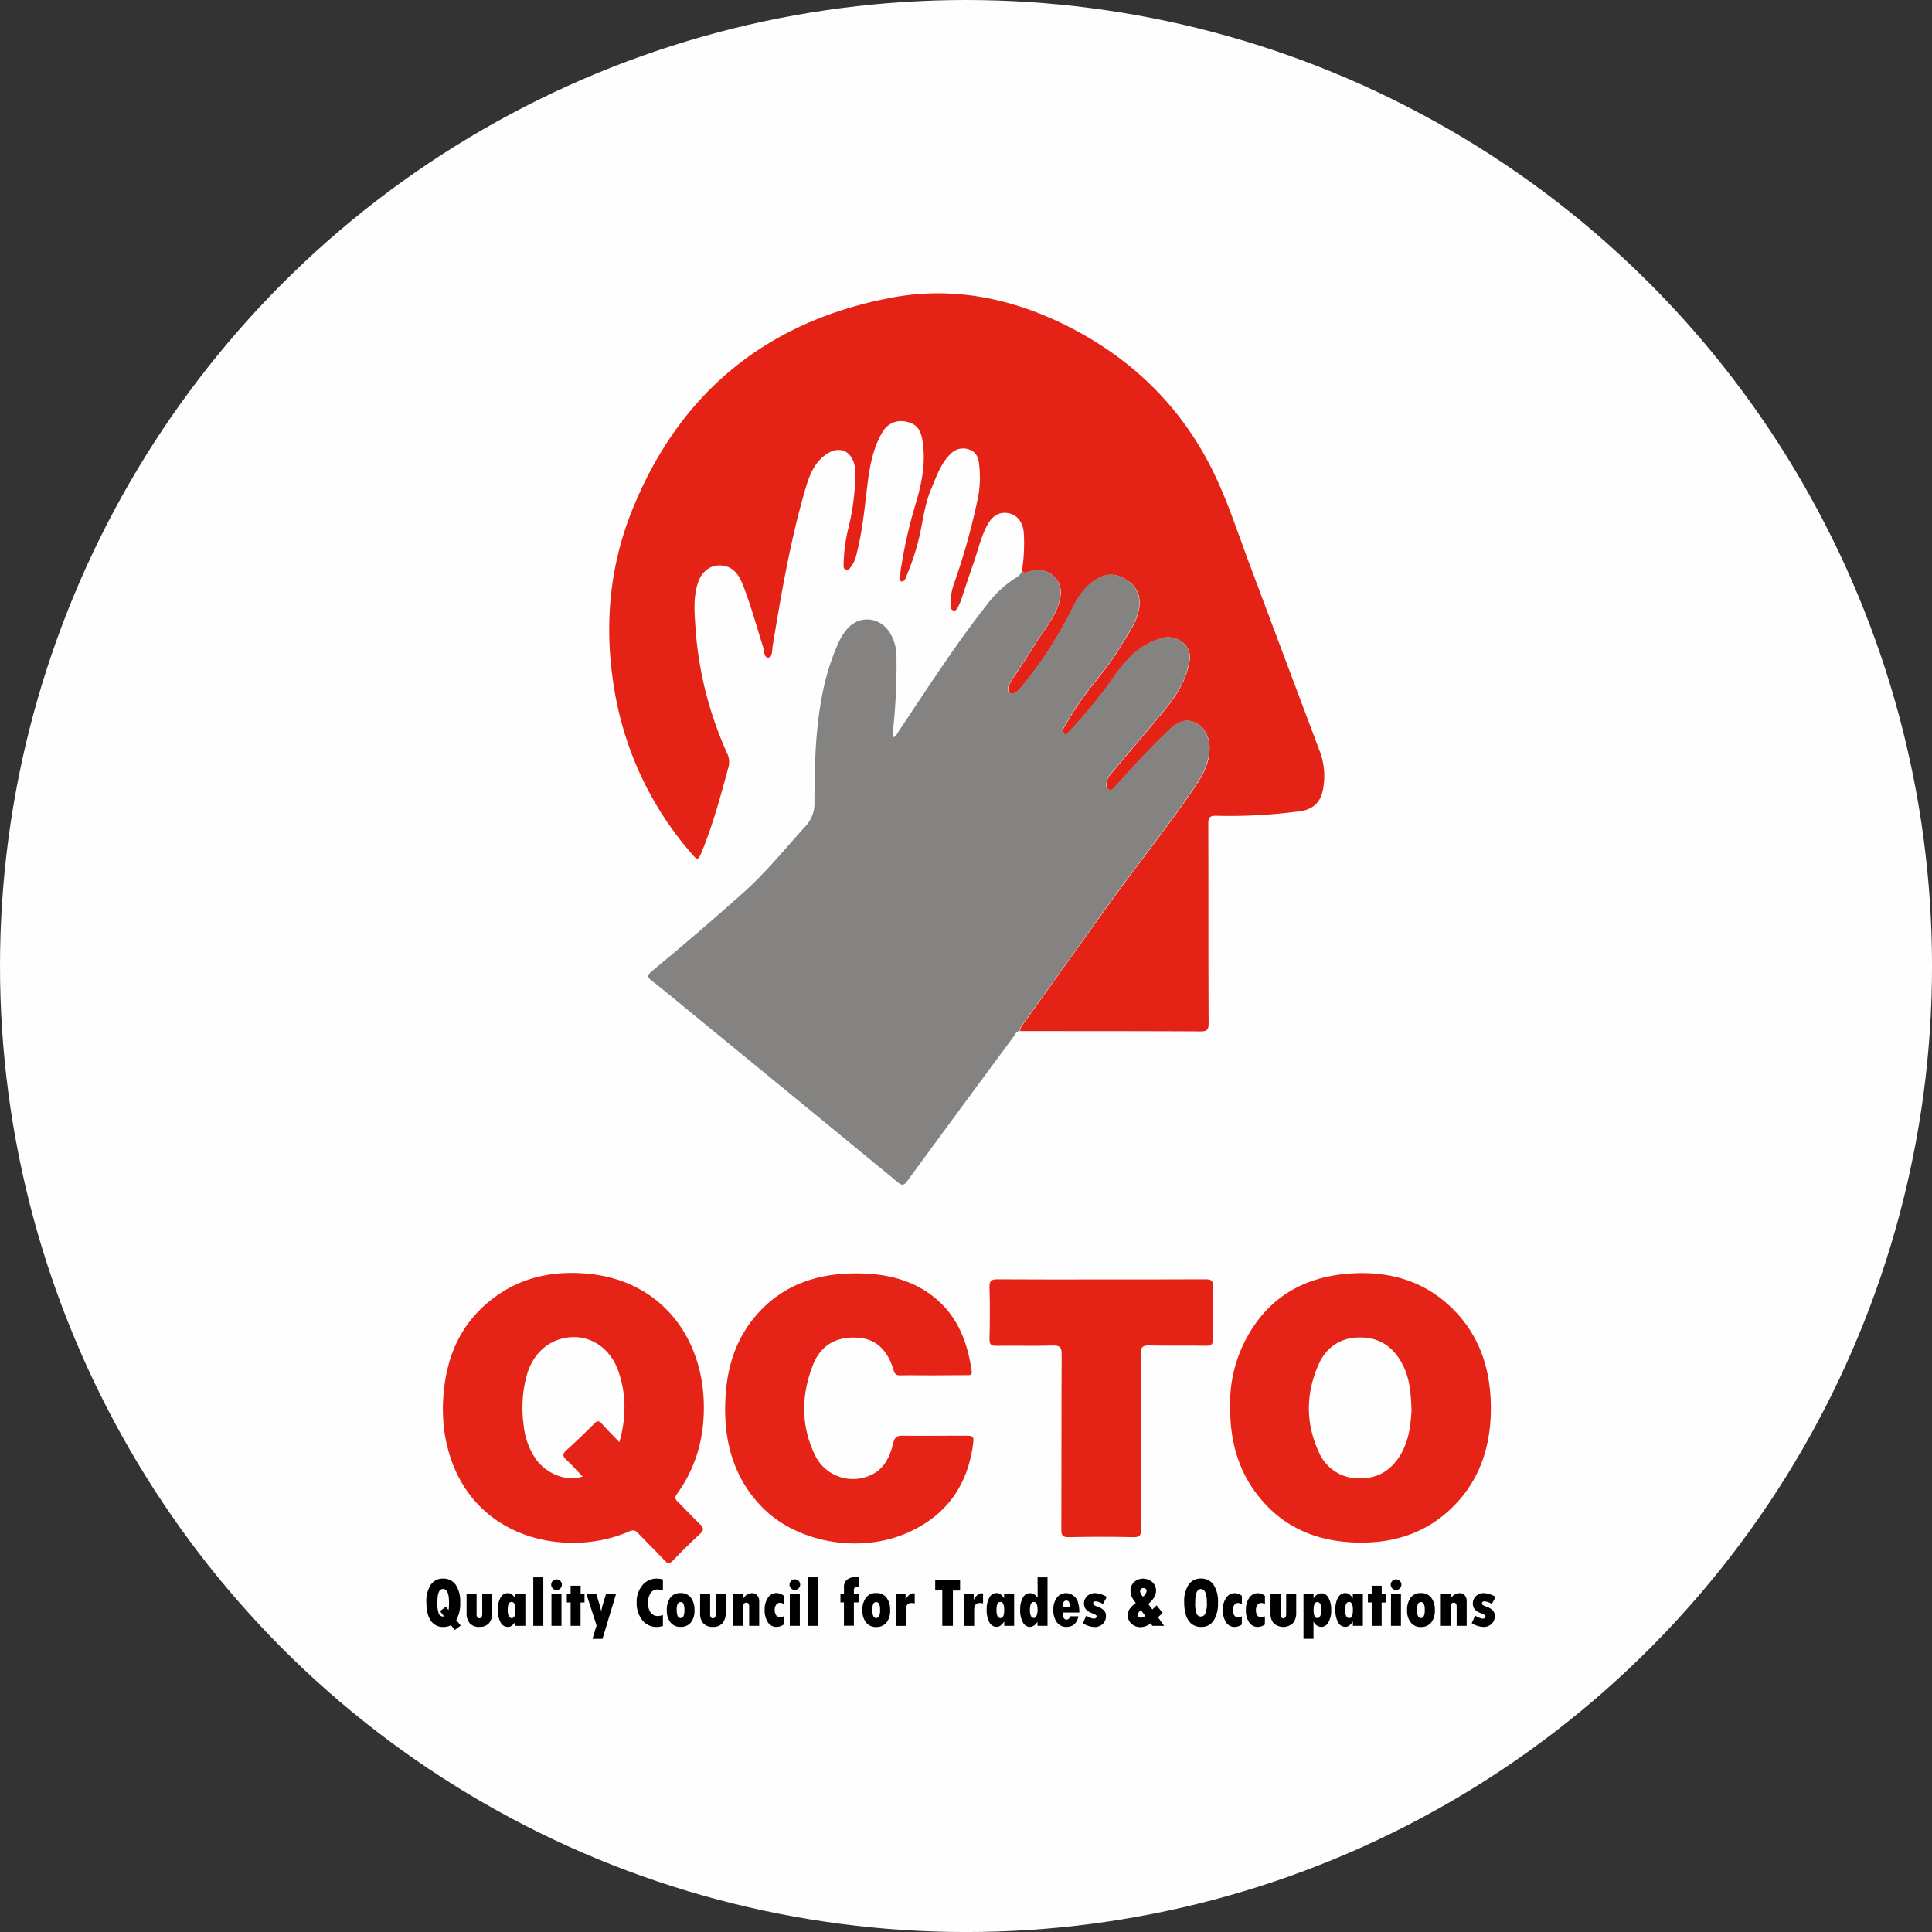 <svg id="Layer_1" data-name="Layer 1" xmlns="http://www.w3.org/2000/svg" viewBox="0 0 726.77 726.77"><rect x="0" y="0" width="726.77" height="726.77" fill="#333333" stroke="none"/><defs><style>.cls-1{fill:#fefefe;}.cls-2{fill:#e52216;}.cls-3{fill:#848381;}.cls-4{fill:#e52316;}</style></defs><circle class="cls-1" cx="363.39" cy="363.39" r="363.39"/><path class="cls-2" d="M384.42,214.7a64.53,64.53,0,0,0,.75-13.46c-.15-4.42-2.19-7.36-5.57-8.13s-6.29.68-8.37,4.69c-2.37,4.59-3.45,9.69-5.18,14.53-1.56,4.41-3,8.88-4.49,13.31a22.76,22.76,0,0,1-1.24,2.82c-.34.67-.8,1.41-1.7,1.16s-1-1.06-1-1.82a22.24,22.24,0,0,1,1.36-8.55,250.13,250.13,0,0,0,9-32.46,40.92,40.92,0,0,0,.35-12c-.24-2.39-1-4.7-3.55-5.61a6.51,6.51,0,0,0-7.06,1.44c-3.81,3.6-5.36,8.51-7.36,13.13-2.51,5.81-3.14,12.13-4.55,18.24a88.33,88.33,0,0,1-4.6,14.13c-.44,1.05-.88,2.91-2.11,2.58s-.6-2.11-.43-3.22a178.19,178.19,0,0,1,5.64-25.49c2.41-7.91,4.08-16,2.68-24.38-.69-4.2-2.36-6.16-5.88-6.93a8.07,8.07,0,0,0-9.15,3.88c-3.78,6.36-4.9,13.52-5.77,20.69-1,8.47-1.86,17-4,25.24a11.53,11.53,0,0,1-2,4.61c-.51.62-1,1.59-2,1.23s-.87-1.34-.84-2.19a61.94,61.94,0,0,1,1.76-13.35,88.92,88.92,0,0,0,2.65-20.86,11.94,11.94,0,0,0-.16-2.24c-1.11-6.27-6.05-8.31-11.18-4.51-4.23,3.12-6,7.78-7.4,12.6-5.7,19.37-9.06,39.23-12.34,59.1-.27,1.63-.09,4.33-1.52,4.47-1.89.17-1.64-2.51-2.11-4-2.49-7.86-4.63-15.83-7.67-23.5-1.33-3.34-3.18-6.24-7-7-4.29-.87-8.19,1.59-9.75,6.16-1.94,5.66-1.37,11.49-1,17.29a137.28,137.28,0,0,0,11.93,47.14,7.53,7.53,0,0,1,.39,5.41c-2.86,10.58-5.7,21.16-9.86,31.33-1.48,3.6-1.64,3.61-4.1.75a124.66,124.66,0,0,1-29.06-62.64c-3.68-22.85-1.69-45.24,6.95-66.59,17.88-44.19,50.77-70.92,97.49-79.72,23.26-4.39,45.71.26,66.78,11,25,12.75,43.79,31.71,55.53,57.2,4.85,10.52,8.44,21.62,12.53,32.48q13,34.71,26.05,69.43a26.39,26.39,0,0,1,1.23,15.73c-1.06,4.42-4,6.76-8.53,7.35a199,199,0,0,1-31.43,1.71c-2.59-.07-3,.76-3,3.15.09,25,0,49.92.12,74.88,0,2.48-.6,3.08-3.07,3.07-22.61-.12-45.23-.1-67.84-.11,0-1.33.86-2.25,1.56-3.23q15.19-21.22,30.4-42.45c11.23-15.78,23.46-30.83,34.3-46.9,2.92-4.33,5.19-9,5-14.33-.14-4-1.9-7.67-5.77-9.3-3.49-1.47-6.63.3-9.19,2.71-3.14,2.95-6.17,6-9.14,9.16-3.87,4.07-7.61,8.27-11.43,12.39-.61.66-1.25,1.65-2.33,1.11s-.88-1.76-.78-2.78a6.34,6.34,0,0,1,1.83-3.42c5.4-6.47,10.85-12.89,16.29-19.33,4.95-5.87,10-11.72,12.19-19.29.95-3.33,1.93-7-1.19-10a8.56,8.56,0,0,0-8.83-2c-7.42,2.19-12.6,7.38-16.86,13.36a180.42,180.42,0,0,1-17.49,21.56c-.57.58-1.23,1.54-2.06.93s-.41-1.61,0-2.35c1.1-2,2.29-3.87,3.46-5.78,5.3-8.64,12.59-15.84,17.75-24.58,2.61-4.41,5.85-8.55,6.93-13.68.89-4.19,0-8.19-3.59-10.85s-7.51-3.59-11.58-1.31c-4.31,2.4-7.24,6.22-9.39,10.56a149.23,149.23,0,0,1-19.4,30.11c-1.17,1.4-2.83,3.6-4.43,2.6s-.33-3.4.64-4.93c3-4.66,6.13-9.19,9-13.89s6.8-9,8.54-14.45c1.08-3.38,1.54-6.84-.95-9.85s-5.67-3.67-9.41-2.83C386.74,215,385.46,216.13,384.42,214.7Z"/><path class="cls-3" d="M384.42,214.7c1,1.43,2.32.32,3.31.09,3.74-.84,6.95-.14,9.41,2.83s2,6.47.95,9.85c-1.74,5.45-5.62,9.68-8.54,14.45s-6.07,9.23-9,13.89c-1,1.53-2.39,3.83-.64,4.93s3.26-1.2,4.43-2.6A149.23,149.23,0,0,0,403.72,228c2.15-4.34,5.08-8.16,9.39-10.56,4.07-2.28,8.11-1.28,11.58,1.31s4.48,6.66,3.59,10.85c-1.08,5.13-4.32,9.27-6.93,13.68-5.16,8.74-12.45,15.94-17.75,24.58-1.17,1.91-2.36,3.82-3.46,5.78-.42.74-.72,1.83,0,2.35s1.49-.35,2.06-.93a180.42,180.42,0,0,0,17.49-21.56c4.26-6,9.44-11.17,16.86-13.36a8.56,8.56,0,0,1,8.83,2c3.12,2.94,2.14,6.64,1.19,10-2.16,7.57-7.24,13.42-12.19,19.29-5.44,6.44-10.89,12.86-16.29,19.33a6.34,6.34,0,0,0-1.83,3.42c-.1,1-.36,2.21.78,2.78s1.72-.45,2.33-1.11c3.82-4.12,7.56-8.32,11.43-12.39,3-3.13,6-6.21,9.14-9.16,2.56-2.41,5.7-4.18,9.19-2.71,3.87,1.63,5.63,5.25,5.77,9.3.18,5.34-2.09,10-5,14.33-10.84,16.07-23.07,31.12-34.3,46.9q-15.15,21.27-30.4,42.45c-.7,1-1.57,1.9-1.56,3.23-1.43.19-1.86,1.5-2.55,2.43q-20,27-39.84,54.11c-1.2,1.64-2,1.66-3.49.42Q300,413.69,262.1,382.69c-5.65-4.63-11.25-9.34-17-13.83-1.85-1.45-1.58-2.07,0-3.41q17.55-14.51,34.55-29.68c8.57-7.65,15.73-16.57,23.4-25a12.4,12.4,0,0,0,3.32-9c.07-13.3.28-26.62,2.81-39.74a89.39,89.39,0,0,1,6.14-20.09,23.26,23.26,0,0,1,3.08-5c4.41-5.5,12.14-5.14,16.14.75a17.36,17.36,0,0,1,2.7,9.87,231.9,231.9,0,0,1-1.45,28.62,7.41,7.41,0,0,0,.08,1.23c1.32-.44,1.69-1.58,2.27-2.45,10.74-16,21.16-32.31,33.12-47.49a42.23,42.23,0,0,1,11.56-10.57A4.28,4.28,0,0,0,384.42,214.7Z"/><path class="cls-4" d="M166.6,529.33c.35-17,5.79-31.6,20.12-41.82,10.67-7.61,22.83-9.66,35.59-8.24,26.51,3,42,23.83,42.45,49,.23,12.43-2.88,23.71-10.14,33.79-.88,1.22-.66,1.87.29,2.81,2.8,2.76,5.46,5.68,8.31,8.39,1.45,1.37,1.74,2.26.1,3.76-3.52,3.23-6.92,6.6-10.22,10.06-1.27,1.34-2,1.08-3.11-.09-3.28-3.47-6.68-6.83-10-10.31-1.06-1.11-1.86-1.23-3.34-.59-24.17,10.6-63.34,2.76-69.49-37.53A71.79,71.79,0,0,1,166.6,529.33ZM233,542.52c2.63-9.39,2.6-18.14-.4-26.75-2.85-8.19-9.72-13.07-17.31-12.77-8,.32-14.35,5.4-16.95,13.71A46.34,46.34,0,0,0,197,536.2a27.26,27.26,0,0,0,4.33,12.33c4,5.88,11.88,9,17.82,6.9-2.07-2.16-4-4.32-6.09-6.3-1.4-1.31-1.56-2.19,0-3.57,3.62-3.27,7.12-6.67,10.58-10.11,1-1,1.68-1.05,2.66,0C228.31,537.74,230.49,539.92,233,542.52Z"/><path class="cls-4" d="M462.75,529.56a51.78,51.78,0,0,1,4.93-23.76C476,488.5,490.15,480,509,479c14.28-.72,27.12,3.06,37.5,13.39C557.15,503,561,516.21,560.82,530.8c-.19,13.05-3.91,25-13,34.71-10.68,11.41-24.25,15.51-39.48,14.67-13.94-.77-25.83-6-34.73-17.1C465.74,553.31,462.71,541.91,462.75,529.56Zm68.2.57c-.17-5.46-.54-10.79-2.81-15.74-3.09-6.73-8.09-11-15.74-11.26s-13.35,3.3-16.38,10.15c-4.81,10.87-4.94,22.06.07,32.92a16.28,16.28,0,0,0,15.72,9.92c7.05,0,12.21-3.57,15.55-9.8C530.1,541.21,530.72,535.67,531,530.13Z"/><path class="cls-4" d="M351,517.36c-4.13,0-8.26-.06-12.39,0-1.48,0-2-.45-2.47-1.92-2.21-7.67-6.78-11.79-13.27-12.22-8.24-.54-14.14,2.71-17.12,10.4-4.37,11.29-4.51,22.77.85,33.82a15.86,15.86,0,0,0,20.58,7.62c5.44-2.27,7.59-7.06,8.84-12.26.55-2.24,1.45-2.77,3.58-2.73,7.6.12,15.2,0,22.8,0,4,0,4.09,0,3.52,4-2.24,15.45-10.51,26.42-24.81,32.63-18.1,7.86-41.8,3.53-54.81-10.14-11.15-11.71-14.38-26.18-13.33-41.84.7-10.5,3.71-20.28,10.4-28.61,10.29-12.82,24.24-17.37,40.1-17.08,10.32.2,20.09,2.49,28.3,9.26,8.62,7.11,12.21,16.79,13.75,27.47.25,1.7-.81,1.53-1.86,1.53Z"/><path class="cls-2" d="M414.19,481.3c13.14,0,26.28,0,39.41-.05,2,0,2.74.42,2.69,2.6-.16,6.56-.14,13.13,0,19.7,0,2.05-.43,2.74-2.61,2.7-7.13-.15-14.26.05-21.39-.12-2.46-.05-3.14.59-3.13,3.11.11,22,0,43.92.11,65.87,0,2.4-.46,3.19-3,3.13-8.07-.2-16.14-.15-24.21,0-2.18,0-2.82-.51-2.81-2.76.09-22,0-43.92.12-65.87,0-2.61-.46-3.55-3.31-3.46-7,.23-14.08,0-21.11.11-2,0-2.78-.36-2.73-2.59.16-6.47.22-12.95,0-19.42-.09-2.68.89-3,3.18-3C388.29,481.35,401.24,481.3,414.19,481.3Z"/><path d="M171.63,609.4l1.67,2.09-2.23,1.65-1.42-1.8a5.71,5.71,0,0,1-2.84.68,5.44,5.44,0,0,1-4.78-2.4q-1.64-2.4-1.64-6.93a11.17,11.17,0,0,1,1.65-6.52,5.31,5.31,0,0,1,4.6-2.34,5.54,5.54,0,0,1,4.81,2.35,11.44,11.44,0,0,1,1.67,6.69A12.36,12.36,0,0,1,171.63,609.4Zm-4.56-1.35-1.54-2,2.2-1.64,1,1.29a16.55,16.55,0,0,0,.18-2.91c0-3.38-.75-5.06-2.25-5.06s-2.12,1.66-2.12,5a11.17,11.17,0,0,0,.53,4.29,1.7,1.7,0,0,0,1.56,1.07A2.7,2.7,0,0,0,167.07,608.05Z"/><path d="M175.52,599.69h3.77v7.66a1.63,1.63,0,0,0,.28,1,.9.9,0,0,0,.76.4c.72,0,1.08-.53,1.08-1.6v-7.45h3.77v6.9a5.89,5.89,0,0,1-1.23,4,4.5,4.5,0,0,1-3.54,1.39,4.55,4.55,0,0,1-3.74-1.42,5.54,5.54,0,0,1-1.15-3.57Z"/><path d="M193.89,611.6V610h0a6.27,6.27,0,0,1-1.32,1.49A2.45,2.45,0,0,1,191,612a3.06,3.06,0,0,1-2.71-1.74,9.36,9.36,0,0,1-1-4.71,8.7,8.7,0,0,1,1-4.56A3,3,0,0,1,191,599.3a2.57,2.57,0,0,1,1.51.44,5.81,5.81,0,0,1,1.3,1.43h.05v-1.48h3.77V611.6Zm0-6q0-3-1.44-3t-1.47,3c0,2,.51,3.08,1.52,3.08S193.89,607.63,193.89,605.58Z"/><path d="M200.61,593.35h3.77V611.6h-3.77Z"/><path d="M207.35,596.11a1.92,1.92,0,0,1,.58-1.41,1.89,1.89,0,0,1,1.4-.58,2,2,0,1,1-1.39,3.4A1.89,1.89,0,0,1,207.35,596.11Zm.1,3.58h3.77V611.6h-3.77Z"/><path d="M214.65,596.51h3.77v3.18h1.46v3.13h-1.49v8.78h-3.74v-8.81h-1.43v-3.1h1.43Z"/><path d="M220.62,599.69h3.71l.95,3.09c.33,1.09.61,2.15.85,3.2h.07c.19-1,.36-1.71.49-2.14l1.25-4.15h3.77l-5.07,16.81h-3.76l1.53-5.06Z"/><path d="M249.37,607.52v4.1a7.27,7.27,0,0,1-2.23.4,6.83,6.83,0,0,1-5.52-2.55,10.23,10.23,0,0,1-2.12-6.73,9.56,9.56,0,0,1,2.14-6.39,6.79,6.79,0,0,1,5.4-2.52,7.8,7.8,0,0,1,2.33.34v4.12a6.75,6.75,0,0,0-2.12-.38,3,3,0,0,0-2.54,1.4,7,7,0,0,0,0,7.24,3.2,3.2,0,0,0,2.71,1.36A6,6,0,0,0,249.37,607.52Z"/><path d="M256,599.27A4.69,4.69,0,0,1,259.9,601a7.58,7.58,0,0,1,1.34,4.77,6.9,6.9,0,0,1-1.4,4.63A4.81,4.81,0,0,1,256,612a4.62,4.62,0,0,1-3.76-1.67,6.93,6.93,0,0,1-1.39-4.59,7.58,7.58,0,0,1,1.33-4.77A4.52,4.52,0,0,1,256,599.27Zm0,9.39a1.2,1.2,0,0,0,1.11-.69,5.45,5.45,0,0,0,.36-2.34,5.16,5.16,0,0,0-.36-2.3,1.15,1.15,0,0,0-1.08-.67,1.19,1.19,0,0,0-1.09.65,5,5,0,0,0-.38,2.35Q254.56,608.66,256,608.66Z"/><path d="M263.37,599.69h3.76v7.66a1.7,1.7,0,0,0,.28,1,.9.9,0,0,0,.76.4c.72,0,1.09-.53,1.09-1.6v-7.45H273v6.9a5.89,5.89,0,0,1-1.23,4,4.5,4.5,0,0,1-3.54,1.39,4.56,4.56,0,0,1-3.74-1.42,5.53,5.53,0,0,1-1.14-3.57Z"/><path d="M279.56,599.69v1.61h.07a3.82,3.82,0,0,1,3.22-2,2.49,2.49,0,0,1,2,.83,3.24,3.24,0,0,1,.74,2.24v9.23h-3.77v-7.34a1.65,1.65,0,0,0-.29-1,.86.86,0,0,0-.73-.39c-.81,0-1.21.51-1.21,1.52v7.21h-3.75V599.69Z"/><path d="M294.79,608v3.11a4.84,4.84,0,0,1-2.71.9,3.75,3.75,0,0,1-3.22-1.74,8.11,8.11,0,0,1-1.21-4.68A7.63,7.63,0,0,1,288.9,601a3.75,3.75,0,0,1,3.21-1.75,4.54,4.54,0,0,1,2.7,1v3.09a3,3,0,0,0-1.37-.41,1.75,1.75,0,0,0-1.46.74,3.11,3.11,0,0,0-.56,1.94,3.34,3.34,0,0,0,.54,2,1.76,1.76,0,0,0,1.48.74A3,3,0,0,0,294.79,608Z"/><path d="M297,596.11a2,2,0,1,1,.59,1.41A1.92,1.92,0,0,1,297,596.11Zm.1,3.58h3.77V611.6H297.1Z"/><path d="M303.94,593.35h3.77V611.6h-3.77Z"/><path d="M317.48,599.69v-2.76a3.31,3.31,0,0,1,1.08-2.62,4.39,4.39,0,0,1,3-1h1.51v3.72h-.95a.81.81,0,0,0-.65.29,1.14,1.14,0,0,0-.26.77v1.56h1.86v3.13h-1.86v8.78h-3.74v-8.78h-1.32v-3.13Z"/><path d="M329.58,599.27A4.68,4.68,0,0,1,333.5,601a7.52,7.52,0,0,1,1.34,4.77,7,7,0,0,1-1.39,4.63,4.84,4.84,0,0,1-3.87,1.63,4.63,4.63,0,0,1-3.77-1.67,7,7,0,0,1-1.39-4.59,7.58,7.58,0,0,1,1.33-4.77A4.53,4.53,0,0,1,329.58,599.27Zm0,9.39a1.2,1.2,0,0,0,1.11-.69,5.42,5.42,0,0,0,.37-2.34,5,5,0,0,0-.37-2.3,1.15,1.15,0,0,0-1.08-.67,1.19,1.19,0,0,0-1.09.65,5,5,0,0,0-.38,2.35Q328.16,608.66,329.6,608.66Z"/><path d="M340.66,599.69v2h0c.9-1.55,1.84-2.33,2.83-2.33a3.51,3.51,0,0,1,.61.08v3.69a7.33,7.33,0,0,0-1.27-.12c-1.38,0-2.07.89-2.07,2.68v5.92h-3.75V599.69Z"/><path d="M351.8,594.31h9.36v4h-2.7V611.6h-4V598.26H351.8Z"/><path d="M366.3,599.69v2h.06c.89-1.55,1.84-2.33,2.83-2.33a3.51,3.51,0,0,1,.61.08v3.69a7.42,7.42,0,0,0-1.27-.12c-1.38,0-2.07.89-2.07,2.68v5.92H362.7V599.69Z"/><path d="M377.76,611.6V610h-.05a6.28,6.28,0,0,1-1.33,1.49,2.45,2.45,0,0,1-1.51.48,3,3,0,0,1-2.7-1.74,9.26,9.26,0,0,1-1-4.71,8.8,8.8,0,0,1,1-4.56,3.05,3.05,0,0,1,2.69-1.69,2.6,2.6,0,0,1,1.52.44,6,6,0,0,1,1.29,1.43h.06v-1.48h3.76V611.6Zm0-6c0-2-.48-3-1.45-3s-1.46,1-1.46,3,.5,3.08,1.51,3.08S377.76,607.63,377.76,605.58Z"/><path d="M390.31,593.35h3.74V611.6h-3.77V610h0a3.5,3.5,0,0,1-2.84,2,3,3,0,0,1-2.67-1.74,9.08,9.08,0,0,1-1-4.63,8.89,8.89,0,0,1,1-4.61,3.09,3.09,0,0,1,2.73-1.72,3.6,3.6,0,0,1,2.84,1.77Zm0,12.2c0-2-.48-2.94-1.43-2.94s-1.46,1-1.46,3.12a4.8,4.8,0,0,0,.39,2.15,1.22,1.22,0,0,0,1.1.75,1.15,1.15,0,0,0,1-.8A5.56,5.56,0,0,0,390.31,605.55Z"/><path d="M402.51,608h3.18c-.61,2.68-2.12,4-4.53,4a4.27,4.27,0,0,1-3.59-1.72,7.64,7.64,0,0,1-1.32-4.75,7.22,7.22,0,0,1,1.32-4.53,4.23,4.23,0,0,1,3.51-1.7,4.56,4.56,0,0,1,2.54.82,4.76,4.76,0,0,1,1.77,2.19,12.77,12.77,0,0,1,.62,4.28h-6.28c0,1.77.54,2.66,1.48,2.66a1.22,1.22,0,0,0,.85-.35A1.49,1.49,0,0,0,402.51,608Zm-2.73-3.45h2.73a4.38,4.38,0,0,0-.35-1.85,1,1,0,0,0-1-.6,1.12,1.12,0,0,0-1.07.58A4,4,0,0,0,399.78,604.51Z"/><path d="M408.65,607.75a6.69,6.69,0,0,0,2.78,1.14,1.25,1.25,0,0,0,.78-.24.7.7,0,0,0,.31-.57.59.59,0,0,0-.26-.54c-.17-.11-.82-.41-1.94-.9a4.74,4.74,0,0,1-1.94-1.41,3.28,3.28,0,0,1-.6-2,3.71,3.71,0,0,1,1.19-2.83,4.21,4.21,0,0,1,3-1.12,9.6,9.6,0,0,1,4.38,1.43l-1.45,2.68a5.74,5.74,0,0,0-2.76-1q-.93,0-.93.75a.78.78,0,0,0,.34.63,4.89,4.89,0,0,0,1.25.59,6.23,6.23,0,0,1,2.47,1.42,3,3,0,0,1,.77,2.1,4,4,0,0,1-1.22,3,4.34,4.34,0,0,1-3.11,1.16,8.46,8.46,0,0,1-4.37-1.43Z"/><path d="M433.49,611.6l-.66-.94a6.12,6.12,0,0,1-3.76,1.42,4.87,4.87,0,0,1-3.44-1.29,4.12,4.12,0,0,1-1.39-3.17,3.91,3.91,0,0,1,.74-2.42,11.89,11.89,0,0,1,2.29-2.2,10.46,10.46,0,0,1-1.61-2.52,5.64,5.64,0,0,1-.39-2,4.42,4.42,0,0,1,1.32-3.33,5.17,5.17,0,0,1,6.87,0,4.14,4.14,0,0,1,1.42,3.15,5,5,0,0,1-.67,2.51,10.07,10.07,0,0,1-2.26,2.56l1.54,2.07,1.6-1.54,2.25,2.83-1.72,1.65,2.3,3.21Zm-2.7-3.74-1.55-2.15c-.84.63-1.26,1.22-1.26,1.78a1,1,0,0,0,.33.76,1.24,1.24,0,0,0,.84.29A3.06,3.06,0,0,0,430.79,607.86Zm-.84-7.24a3.22,3.22,0,0,0,1.4-2.18.94.94,0,0,0-.36-.75,1.32,1.32,0,0,0-.91-.31,1.15,1.15,0,0,0-.86.37,1.23,1.23,0,0,0-.36.89A3.45,3.45,0,0,0,430,600.62Z"/><path d="M451.88,612a5.44,5.44,0,0,1-4.78-2.4q-1.64-2.4-1.64-6.93a11.17,11.17,0,0,1,1.65-6.52,5.31,5.31,0,0,1,4.6-2.34,5.54,5.54,0,0,1,4.81,2.35,11.44,11.44,0,0,1,1.66,6.69,11.9,11.9,0,0,1-1.63,6.75A5.33,5.33,0,0,1,451.88,612Zm-.14-14.26q-2.13,0-2.13,5a11.12,11.12,0,0,0,.54,4.29,1.7,1.7,0,0,0,1.56,1.07A1.85,1.85,0,0,0,453.4,607a10,10,0,0,0,.59-4.21C454,599.44,453.24,597.76,451.74,597.76Z"/><path d="M467.14,608v3.11a4.81,4.81,0,0,1-2.7.9,3.75,3.75,0,0,1-3.22-1.74,8,8,0,0,1-1.21-4.68,7.63,7.63,0,0,1,1.24-4.53,3.78,3.78,0,0,1,3.21-1.75,4.55,4.55,0,0,1,2.71,1v3.09a3,3,0,0,0-1.37-.41,1.76,1.76,0,0,0-1.47.74,3.1,3.1,0,0,0-.55,1.94,3.34,3.34,0,0,0,.54,2,1.75,1.75,0,0,0,1.48.74A3,3,0,0,0,467.14,608Z"/><path d="M475.82,608v3.11a4.84,4.84,0,0,1-2.71.9,3.75,3.75,0,0,1-3.22-1.74,8.11,8.11,0,0,1-1.21-4.68,7.63,7.63,0,0,1,1.25-4.53,3.77,3.77,0,0,1,3.21-1.75,4.54,4.54,0,0,1,2.7,1v3.09a3,3,0,0,0-1.37-.41,1.75,1.75,0,0,0-1.46.74,3.11,3.11,0,0,0-.56,1.94,3.34,3.34,0,0,0,.54,2,1.76,1.76,0,0,0,1.48.74A3,3,0,0,0,475.82,608Z"/><path d="M477.94,599.69h3.77v7.66a1.63,1.63,0,0,0,.28,1,.87.87,0,0,0,.75.4c.73,0,1.09-.53,1.09-1.6v-7.45h3.77v6.9a5.89,5.89,0,0,1-1.23,4,5.42,5.42,0,0,1-7.28,0,5.48,5.48,0,0,1-1.15-3.57Z"/><path d="M494.14,599.69v1.51h.06a3.51,3.51,0,0,1,2.84-1.85,3.08,3.08,0,0,1,2.72,1.73,9,9,0,0,1,1,4.65,8.75,8.75,0,0,1-1.05,4.56A3.11,3.11,0,0,1,497,612a3.23,3.23,0,0,1-2.84-2h-.06v6.47h-3.76V599.69Zm2.9,5.91c0-2-.5-2.94-1.49-2.94s-1.41,1-1.41,3,.47,3,1.41,3S497,607.66,497,605.6Z"/><path d="M508.93,611.6V610h-.05a6.5,6.5,0,0,1-1.32,1.49,2.47,2.47,0,0,1-1.51.48,3,3,0,0,1-2.71-1.74,9.36,9.36,0,0,1-1-4.71,8.8,8.8,0,0,1,1-4.56,3.07,3.07,0,0,1,2.7-1.69,2.57,2.57,0,0,1,1.51.44,5.81,5.81,0,0,1,1.3,1.43h.05v-1.48h3.77V611.6Zm0-6c0-2-.48-3-1.45-3s-1.46,1-1.46,3,.51,3.08,1.52,3.08S508.93,607.63,508.93,605.58Z"/><path d="M516,596.51h3.76v3.18h1.47v3.13h-1.49v8.78H516v-8.81h-1.43v-3.1H516Z"/><path d="M523.16,596.11a2,2,0,0,1,.58-1.41,2,2,0,1,1-.58,1.41Zm.11,3.58H527V611.6h-3.76Z"/><path d="M534.48,599.27A4.68,4.68,0,0,1,538.4,601a7.52,7.52,0,0,1,1.35,4.77,7,7,0,0,1-1.4,4.63,4.81,4.81,0,0,1-3.87,1.63,4.61,4.61,0,0,1-3.76-1.67,6.93,6.93,0,0,1-1.4-4.59,7.64,7.64,0,0,1,1.33-4.77A4.54,4.54,0,0,1,534.48,599.27Zm0,9.39a1.2,1.2,0,0,0,1.11-.69,5.27,5.27,0,0,0,.37-2.34,5.16,5.16,0,0,0-.36-2.3,1.18,1.18,0,0,0-1.09-.67,1.19,1.19,0,0,0-1.09.65,5.06,5.06,0,0,0-.37,2.35C533.07,607.66,533.54,608.66,534.5,608.66Z"/><path d="M545.71,599.69v1.61h.07a3.82,3.82,0,0,1,3.22-2,2.52,2.52,0,0,1,2,.83,3.23,3.23,0,0,1,.73,2.24v9.23h-3.77v-7.34a1.64,1.64,0,0,0-.28-1,.88.88,0,0,0-.74-.39c-.8,0-1.21.51-1.21,1.52v7.21H542V599.69Z"/><path d="M554.92,607.75a6.69,6.69,0,0,0,2.78,1.14,1.25,1.25,0,0,0,.78-.24.7.7,0,0,0,.31-.57.61.61,0,0,0-.26-.54c-.17-.11-.82-.41-1.94-.9a4.67,4.67,0,0,1-1.94-1.41,3.28,3.28,0,0,1-.6-2,3.71,3.71,0,0,1,1.19-2.83,4.19,4.19,0,0,1,3-1.12,9.6,9.6,0,0,1,4.38,1.43l-1.45,2.68a5.74,5.74,0,0,0-2.76-1q-.93,0-.93.75a.78.78,0,0,0,.34.63,4.89,4.89,0,0,0,1.25.59,6.23,6.23,0,0,1,2.47,1.42,3,3,0,0,1,.77,2.1,4,4,0,0,1-1.22,3A4.34,4.34,0,0,1,558,612a8.46,8.46,0,0,1-4.37-1.43Z"/></svg>